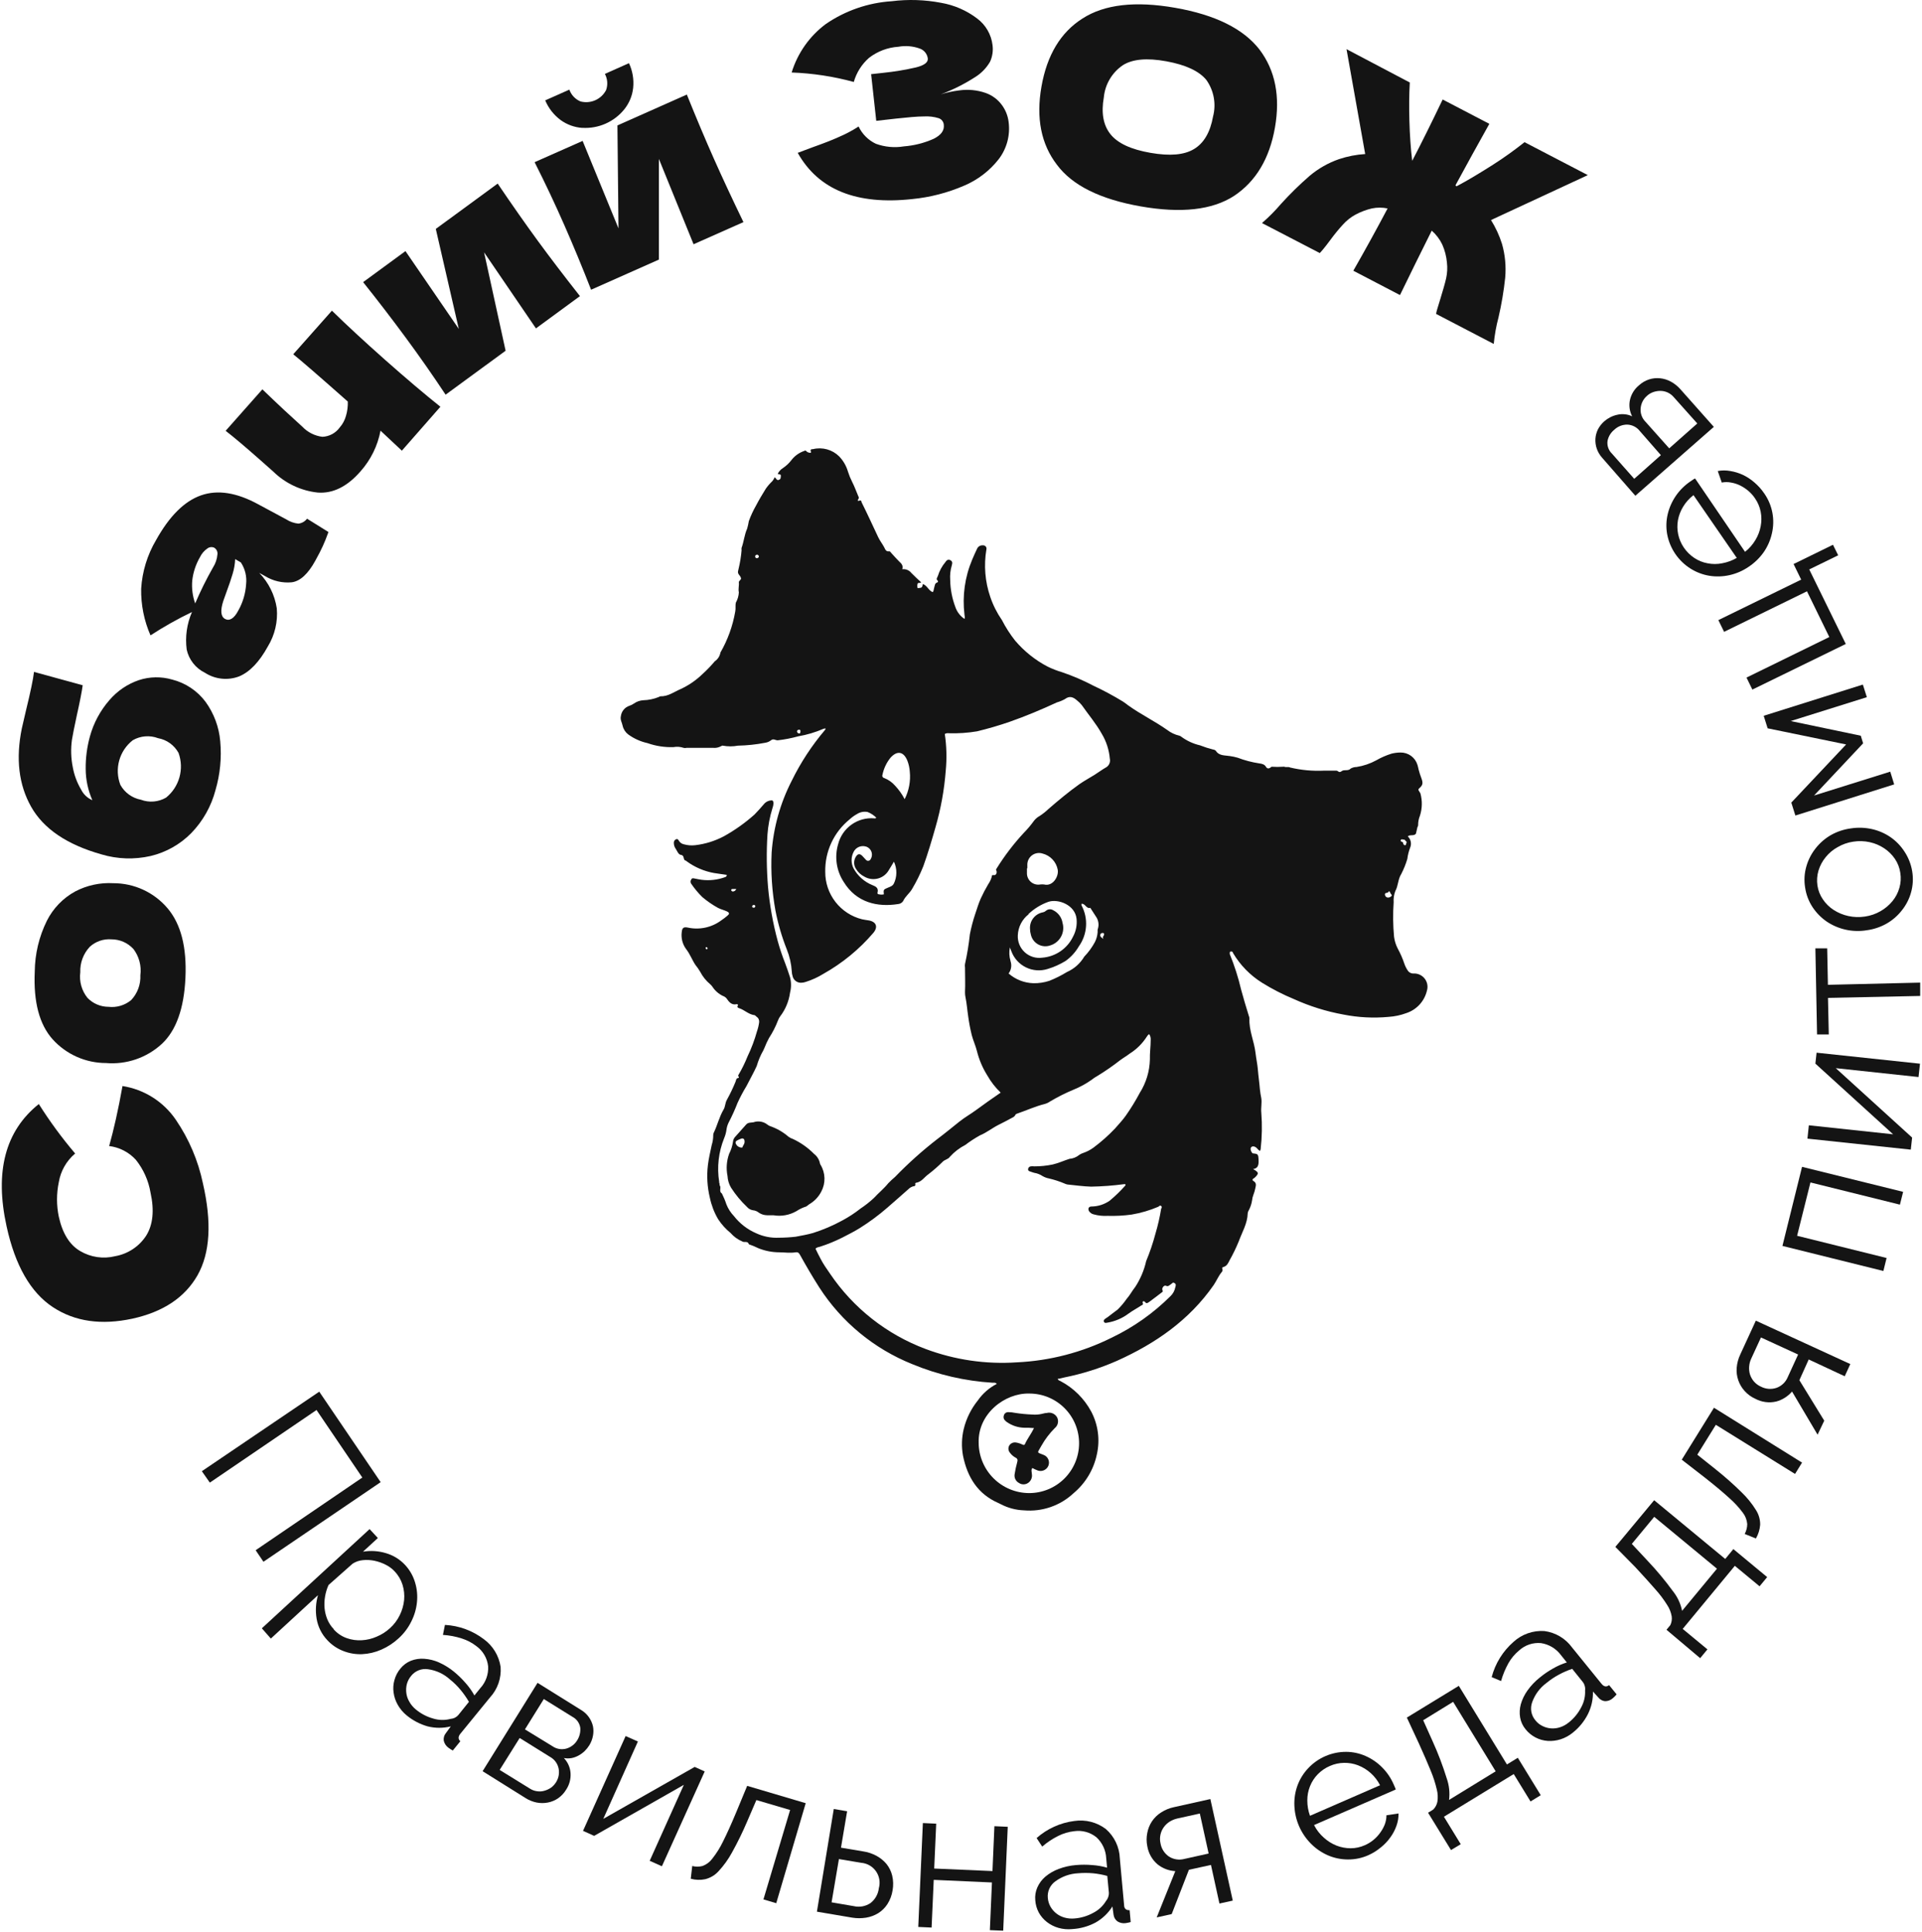 <svg xmlns="http://www.w3.org/2000/svg" width="790" height="794" viewBox="0 0 790 794" fill="none"><path d="M131.223 572.017L156.463 609.207L108.285 641.929L105.078 637.188L148.927 607.316L130.099 579.554L86.251 609.399L82.962 604.712L131.223 572.017Z" fill="#141414"></path><path d="M134.567 674.185C132.225 671.73 130.678 668.626 130.127 665.278C129.603 662.069 129.8 658.783 130.702 655.659L111.327 673.5L107.627 669.28L151.914 628.5L155.313 632.172L149.201 637.791C152.348 637.265 155.574 637.471 158.629 638.394C161.706 639.284 164.476 641.011 166.631 643.381C168.517 645.448 169.896 647.925 170.66 650.616C171.428 653.219 171.671 655.949 171.372 658.646C171.085 661.41 170.286 664.096 169.015 666.566C167.753 669.106 166.035 671.391 163.945 673.308C161.83 675.287 159.392 676.89 156.738 678.049C154.244 679.152 151.568 679.783 148.845 679.913C146.216 680.021 143.594 679.583 141.144 678.625C138.64 677.669 136.389 676.15 134.567 674.185ZM137.143 669.691C138.589 671.329 140.428 672.574 142.487 673.308C144.488 674.024 146.614 674.322 148.735 674.185C150.846 674.071 152.917 673.569 154.847 672.705C156.867 671.869 158.722 670.681 160.328 669.197C161.991 667.689 163.35 665.874 164.329 663.853C165.287 661.902 165.891 659.795 166.11 657.632C166.302 655.526 166.079 653.403 165.453 651.384C164.811 649.332 163.705 647.456 162.219 645.903C161.177 644.767 159.931 643.838 158.546 643.162C157.084 642.408 155.526 641.855 153.915 641.518C152.338 641.19 150.721 641.107 149.119 641.271C147.624 641.407 146.185 641.906 144.926 642.724L135.032 651.493C134.355 653.006 133.876 654.599 133.607 656.234C133.326 657.835 133.261 659.467 133.416 661.085C133.575 662.659 133.963 664.2 134.567 665.662C135.184 667.112 136.056 668.44 137.143 669.581V669.691Z" fill="#141414"></path><path d="M167.151 705.071C165.665 703.861 164.42 702.383 163.478 700.714C162.588 699.16 162.011 697.447 161.779 695.671C161.527 693.948 161.649 692.191 162.136 690.519C162.607 688.787 163.448 687.179 164.602 685.805C165.733 684.398 167.204 683.304 168.877 682.626C170.62 681.944 172.493 681.663 174.358 681.804C176.459 681.943 178.519 682.454 180.442 683.311C182.668 684.31 184.75 685.601 186.636 687.148C188.352 688.566 189.947 690.124 191.405 691.807C192.783 693.36 193.987 695.061 194.995 696.877L197.434 693.862C198.539 692.658 199.392 691.245 199.943 689.706C200.494 688.167 200.731 686.533 200.64 684.901C200.462 683.277 199.948 681.708 199.132 680.293C198.316 678.878 197.215 677.647 195.899 676.679C194.089 675.255 192.037 674.169 189.843 673.473C187.32 672.655 184.706 672.158 182.059 671.993L182.882 667.882C188.674 668.193 194.241 670.236 198.859 673.747C200.709 675.093 202.273 676.795 203.459 678.752C204.644 680.71 205.428 682.884 205.765 685.147C205.94 687.427 205.644 689.718 204.894 691.877C204.144 694.037 202.957 696.019 201.408 697.699L189.212 712.635C188.253 713.813 188.28 714.855 189.212 715.704L186.115 719.514C185.483 719.179 184.878 718.794 184.307 718.363C183.328 717.655 182.645 716.611 182.388 715.43C182.316 714.88 182.359 714.32 182.514 713.787C182.67 713.254 182.935 712.759 183.293 712.334L185.293 709.593C182.171 710.374 178.905 710.374 175.784 709.593C172.624 708.699 169.685 707.159 167.151 705.071ZM170.878 702.605C172.99 704.37 175.458 705.66 178.113 706.387C180.402 707.086 182.841 707.133 185.156 706.524C185.805 706.471 186.438 706.294 187.02 706.003C187.516 705.747 187.961 705.403 188.335 704.989L192.748 699.508C191.738 697.769 190.583 696.119 189.294 694.575C187.986 692.993 186.516 691.551 184.91 690.272C182.409 688.014 179.286 686.562 175.948 686.107C174.649 685.907 173.32 686.055 172.097 686.536C170.874 687.018 169.801 687.815 168.987 688.847C168.165 689.82 167.566 690.961 167.233 692.191C166.928 693.39 166.853 694.636 167.014 695.863C167.166 697.133 167.587 698.357 168.247 699.453C168.918 700.66 169.81 701.729 170.878 702.605Z" fill="#141414"></path><path d="M238.899 702.879C240.141 703.627 241.215 704.626 242.051 705.811C242.839 706.927 243.406 708.182 243.722 709.511C243.982 710.823 243.982 712.173 243.722 713.485C243.465 714.864 242.954 716.183 242.215 717.376C241.688 718.224 241.062 719.005 240.351 719.706C239.618 720.41 238.799 721.017 237.912 721.514C237.006 722.028 236.026 722.397 235.007 722.611C233.938 722.803 232.843 722.803 231.774 722.611C233.387 724.288 234.358 726.482 234.514 728.804C234.674 731.207 234.038 733.595 232.705 735.601C231.867 736.996 230.747 738.2 229.417 739.136C228.152 739.999 226.726 740.596 225.224 740.89C223.685 741.191 222.103 741.191 220.565 740.89C218.897 740.547 217.308 739.897 215.878 738.972L198.366 728.01L220.948 691.697L238.899 702.879ZM217.797 735.162C218.704 735.754 219.736 736.129 220.811 736.259C221.811 736.408 222.831 736.333 223.799 736.039C224.777 735.765 225.703 735.329 226.539 734.751C227.346 734.142 228.033 733.39 228.567 732.531C229.594 730.901 229.975 728.947 229.636 727.05C229.45 726.031 229.042 725.066 228.44 724.223C227.839 723.379 227.059 722.679 226.155 722.172L213.604 714.362L205.382 727.489L217.797 735.162ZM227.06 717.732C227.87 718.303 228.795 718.689 229.77 718.864C230.746 719.039 231.747 718.999 232.705 718.746C234.608 718.221 236.237 716.985 237.255 715.293C238.215 713.765 238.658 711.968 238.515 710.169C238.371 709.22 238.006 708.319 237.449 707.539C236.891 706.758 236.158 706.119 235.309 705.674L223.524 698.357L215.769 710.826L227.06 717.732Z" fill="#141414"></path><path d="M247.971 747.604L285.544 726.256L289.655 728.119L272.06 767.09L267.045 764.842L281.077 733.628L244.216 754.593L239.64 752.537L257.152 713.567L262.194 715.814L247.971 747.604Z" fill="#141414"></path><path d="M284.529 766.98C285.913 767.339 287.365 767.339 288.749 766.98C290.348 766.4 291.74 765.361 292.75 763.993C294.478 761.816 295.958 759.454 297.163 756.95C298.725 753.853 300.561 749.824 302.644 744.809L307.111 734.039L331.173 741.164L319.06 782.272L313.798 780.71L324.76 743.959L310.893 739.876L307.111 748.673C305.246 753.056 303.151 757.337 300.835 761.499C299.33 764.256 297.489 766.815 295.354 769.118C293.894 770.734 291.986 771.879 289.873 772.406C287.904 772.819 285.864 772.753 283.926 772.215L284.529 766.98Z" fill="#141414"></path><path d="M342.711 743.548L348.192 744.48L345.671 759.444L354.797 760.978C356.718 761.262 358.574 761.884 360.278 762.815C361.848 763.658 363.243 764.793 364.389 766.158C365.502 767.56 366.297 769.187 366.718 770.927C367.189 772.913 367.245 774.975 366.883 776.983C366.575 779.003 365.847 780.936 364.745 782.656C363.772 784.16 362.481 785.432 360.963 786.383C359.433 787.309 357.74 787.932 355.975 788.219C354.105 788.52 352.199 788.52 350.33 788.219L335.777 785.753L342.711 743.548ZM350.933 783.478C352.11 783.755 353.332 783.783 354.521 783.561C355.71 783.339 356.84 782.872 357.839 782.19C358.784 781.449 359.571 780.527 360.155 779.477C360.738 778.428 361.106 777.272 361.237 776.079C361.565 774.908 361.629 773.679 361.424 772.48C361.22 771.282 360.752 770.144 360.055 769.148C359.358 768.152 358.449 767.323 357.392 766.72C356.336 766.118 355.16 765.758 353.947 765.665L344.821 764.13L341.807 781.916L350.933 783.478Z" fill="#141414"></path><path d="M383.984 768.022L407.937 769.063L408.732 750.619L414.213 750.866L412.349 793.564L406.868 793.344L407.718 773.749L383.793 772.681L382.916 792.275L377.435 792.029L379.326 749.331L384.807 749.578L383.984 768.022Z" fill="#141414"></path><path d="M440.74 792.906C438.835 793.106 436.909 792.939 435.067 792.413C433.337 791.923 431.718 791.104 430.299 790.001C428.929 788.936 427.791 787.602 426.955 786.082C426.135 784.528 425.65 782.82 425.53 781.067C425.352 779.26 425.645 777.438 426.38 775.777C427.13 774.078 428.254 772.569 429.668 771.365C431.299 769.998 433.153 768.923 435.149 768.186C437.43 767.329 439.819 766.794 442.247 766.596C444.463 766.405 446.691 766.405 448.907 766.596C450.986 766.728 453.045 767.086 455.046 767.665L454.69 763.829C454.543 760.523 453.095 757.41 450.661 755.168C449.393 754.148 447.928 753.399 446.358 752.97C444.788 752.541 443.146 752.441 441.535 752.675C439.243 752.923 437.015 753.582 434.958 754.62C432.59 755.801 430.38 757.274 428.38 759.005L426.078 755.497C430.416 751.654 435.813 749.209 441.562 748.481C443.839 748.137 446.162 748.253 448.394 748.823C450.625 749.392 452.719 750.404 454.553 751.798C456.279 753.305 457.677 755.151 458.662 757.22C459.648 759.289 460.198 761.538 460.28 763.829L462.034 783.012C462.034 784.547 462.939 785.232 464.309 785.123L464.747 790.028C464.053 790.213 463.348 790.359 462.637 790.467C461.449 790.635 460.24 790.362 459.239 789.699C458.813 789.369 458.457 788.956 458.193 788.485C457.93 788.014 457.763 787.495 457.704 786.959L457.238 783.615C455.522 786.341 453.159 788.601 450.359 790.193C447.389 791.786 444.106 792.712 440.74 792.906ZM441.672 788.548C444.417 788.328 447.082 787.515 449.483 786.164C451.605 785.063 453.38 783.393 454.607 781.341C455.027 780.841 455.344 780.264 455.539 779.642C455.72 779.122 455.804 778.574 455.786 778.025L455.128 771.064C453.199 770.53 451.228 770.163 449.236 769.967C447.193 769.789 445.139 769.789 443.097 769.967C439.721 770.14 436.471 771.303 433.752 773.311C432.69 774.076 431.848 775.107 431.31 776.299C430.771 777.492 430.555 778.805 430.682 780.107C430.783 781.369 431.157 782.594 431.779 783.698C432.402 784.794 433.236 785.755 434.233 786.527C435.231 787.298 436.371 787.864 437.588 788.192C438.916 788.56 440.3 788.68 441.672 788.548Z" fill="#141414"></path><path d="M483.082 769.09C480.446 768.943 477.919 767.986 475.847 766.35C473.575 764.435 472.059 761.773 471.572 758.841C471.196 757.033 471.196 755.167 471.572 753.36C471.884 751.666 472.536 750.053 473.49 748.618C474.472 747.153 475.751 745.911 477.245 744.973C478.874 743.916 480.687 743.172 482.589 742.781L497.498 739.465L506.706 781.204L501.225 782.409L497.744 766.542L488.673 768.542L481.602 786.74L475.436 788.11L483.082 769.09ZM496.785 761.855L493.168 745.412L483.877 747.467C482.773 747.724 481.717 748.159 480.753 748.755C479.82 749.343 479.01 750.106 478.369 751.003C477.705 751.91 477.238 752.946 476.998 754.045C476.725 755.226 476.725 756.454 476.998 757.635C477.179 758.739 477.584 759.795 478.187 760.737C478.79 761.68 479.579 762.489 480.506 763.116C481.434 763.701 482.473 764.088 483.558 764.253C484.642 764.418 485.749 764.357 486.81 764.075L496.785 761.855Z" fill="#141414"></path><path d="M562.559 762.486C559.866 763.708 556.938 764.326 553.981 764.294C551.151 764.286 548.353 763.698 545.759 762.568C543.179 761.437 540.836 759.828 538.853 757.827C534.69 753.644 532.253 748.048 532.029 742.151C531.911 739.354 532.339 736.562 533.29 733.929C534.246 731.315 535.719 728.92 537.62 726.886C539.619 724.727 542.045 723.006 544.743 721.832C547.441 720.657 550.353 720.054 553.296 720.062C556.063 720.07 558.799 720.658 561.325 721.788C563.855 722.901 566.152 724.482 568.095 726.447C570.117 728.471 571.735 730.861 572.863 733.491C573.028 733.902 573.219 734.285 573.384 734.696C573.52 734.966 573.621 735.251 573.685 735.546L540.114 750.153C541.114 752.121 542.481 753.879 544.142 755.333C545.667 756.725 547.431 757.83 549.349 758.594C551.193 759.31 553.153 759.682 555.132 759.69C557.154 759.692 559.153 759.262 560.996 758.43C562.271 757.878 563.461 757.149 564.532 756.265C565.573 755.414 566.494 754.428 567.272 753.332C568.059 752.269 568.704 751.109 569.191 749.879C569.64 748.678 569.872 747.407 569.876 746.125L574.836 745.385C574.869 747.113 574.581 748.832 573.987 750.455C573.393 752.149 572.552 753.746 571.493 755.196C570.391 756.756 569.071 758.149 567.574 759.334C566.051 760.604 564.364 761.664 562.559 762.486ZM567.245 733.792C565.337 730.018 562.094 727.087 558.146 725.57C556.326 724.882 554.392 724.548 552.446 724.584C550.433 724.611 548.446 725.049 546.609 725.872C544.748 726.667 543.062 727.822 541.648 729.27C540.277 730.671 539.197 732.328 538.469 734.148C537.714 736.011 537.332 738.003 537.346 740.013C537.34 742.171 537.711 744.313 538.442 746.344L567.245 733.792Z" fill="#141414"></path><path d="M586.977 745.083L589.087 743.795C589.97 742.912 590.571 741.786 590.813 740.561C591.073 738.881 590.989 737.166 590.567 735.519C589.951 732.887 589.116 730.311 588.073 727.818C586.84 724.776 585.195 720.994 583.167 716.527L578.262 705.976L599.611 692.93L619.397 725.242L623.864 722.501L633.292 737.876L629.099 740.452L622.193 729.188L593.499 746.728L600.405 758.019L596.404 760.43L586.977 745.083ZM614.766 728.064L597.281 699.508L584.976 707.072L588.895 715.814C591.131 720.74 593.053 725.801 594.65 730.969C595.649 733.806 595.977 736.836 595.609 739.821L614.766 728.064Z" fill="#141414"></path><path d="M646.474 712.169C644.989 713.389 643.287 714.319 641.458 714.91C639.75 715.451 637.958 715.674 636.169 715.567C634.405 715.446 632.685 714.959 631.119 714.138C629.553 713.317 628.174 712.18 627.07 710.799C625.916 709.413 625.142 707.751 624.823 705.975C624.51 704.151 624.604 702.279 625.097 700.494C625.681 698.469 626.608 696.56 627.838 694.849C629.251 692.858 630.94 691.077 632.853 689.56C634.565 688.148 636.4 686.892 638.334 685.805C640.126 684.765 642.029 683.929 644.007 683.311L641.595 680.296C640.616 678.975 639.386 677.859 637.975 677.012C636.565 676.166 635.001 675.605 633.374 675.363C631.752 675.213 630.117 675.404 628.574 675.923C627.031 676.442 625.613 677.278 624.412 678.378C622.628 679.844 621.132 681.628 620 683.64C618.716 685.955 617.705 688.41 616.985 690.957L613.121 689.34C614.595 683.73 617.717 678.69 622.083 674.87C623.784 673.311 625.782 672.112 627.957 671.344C630.133 670.577 632.442 670.257 634.744 670.403C637.01 670.691 639.194 671.44 641.159 672.604C643.125 673.768 644.831 675.323 646.172 677.172L658.313 692.136C659.299 693.314 660.313 693.479 661.382 692.629L664.479 696.438C664.018 696.989 663.514 697.503 662.972 697.973C662.092 698.787 660.936 699.237 659.738 699.234C659.205 699.183 658.688 699.026 658.218 698.771C657.747 698.517 657.332 698.171 656.997 697.754L654.75 695.26C654.835 698.469 654.129 701.651 652.695 704.523C651.2 707.492 649.077 710.101 646.474 712.169ZM644.802 708.003C646.95 706.295 648.707 704.146 649.954 701.7C651.101 699.596 651.641 697.215 651.516 694.821C651.602 694.178 651.545 693.523 651.352 692.903C651.216 692.367 650.973 691.864 650.639 691.423L646.227 685.942C644.335 686.578 642.501 687.376 640.746 688.326C638.939 689.298 637.231 690.446 635.648 691.752C632.931 693.75 630.878 696.519 629.756 699.7C629.309 700.936 629.194 702.268 629.425 703.562C629.656 704.856 630.224 706.067 631.072 707.072C631.846 708.07 632.84 708.877 633.977 709.429C635.086 709.993 636.298 710.329 637.539 710.415C638.82 710.505 640.106 710.337 641.321 709.922C642.583 709.506 643.754 708.855 644.774 708.003H644.802Z" fill="#141414"></path><path d="M684.979 669.882L686.541 667.991C687.093 666.871 687.294 665.61 687.117 664.374C686.827 662.699 686.193 661.104 685.253 659.688C683.817 657.395 682.185 655.231 680.375 653.22C678.237 650.726 675.469 647.739 672.153 644.121L663.959 635.817L679.909 616.634L709.123 640.778L712.467 636.722L726.361 648.232L723.237 652.014L713.07 643.601L691.639 669.526L701.806 677.94L698.819 681.557L684.979 669.882ZM705.725 644.779L679.936 623.458L670.728 634.584L677.278 641.6C680.99 645.524 684.45 649.68 687.637 654.042C689.511 656.391 690.798 659.153 691.392 662.099L705.725 644.779Z" fill="#141414"></path><path d="M717.126 630.501C717.8 629.244 718.157 627.843 718.167 626.417C718.02 624.711 717.382 623.083 716.331 621.731C714.668 619.51 712.776 617.471 710.685 615.647C708.137 613.317 704.738 610.467 700.436 607.096L691.255 599.971L704.492 578.622L740.694 601.177L737.817 605.836L705.259 585.638L697.64 597.916L705.122 603.89C708.85 606.85 712.418 610.006 715.81 613.345C718.081 615.517 720.07 617.966 721.73 620.635C722.895 622.438 723.505 624.544 723.484 626.691C723.337 628.691 722.737 630.631 721.73 632.364L717.126 630.501Z" fill="#141414"></path><path d="M736.583 571.963C734.877 573.964 732.602 575.398 730.06 576.073C727.168 576.745 724.13 576.346 721.51 574.95C719.83 574.202 718.327 573.11 717.098 571.743C715.945 570.471 715.06 568.98 714.494 567.358C713.914 565.697 713.69 563.932 713.836 562.179C713.996 560.278 714.497 558.421 715.316 556.698L721.702 542.831L760.535 560.671L758.233 565.687L743.434 558.78L739.598 567.304L749.82 583.939L747.079 589.694L736.583 571.963ZM739.077 556.752L723.812 549.737L719.838 558.369C719.346 559.393 719.049 560.499 718.961 561.631C718.863 562.738 718.975 563.853 719.29 564.919C719.638 565.982 720.187 566.968 720.907 567.824C721.705 568.743 722.697 569.473 723.812 569.962C724.798 570.47 725.878 570.774 726.984 570.854C728.091 570.934 729.203 570.789 730.252 570.428C731.279 570.048 732.215 569.46 733.003 568.701C733.79 567.942 734.412 567.027 734.829 566.016L739.077 556.752Z" fill="#141414"></path><path d="M782.241 489.883L780.925 495.145L744.147 486.019L738.666 507.943L775.444 517.069L774.129 522.413L732.637 512.109L740.694 479.606L782.241 489.883Z" fill="#141414"></path><path d="M778.13 466.232L746.175 437.182L746.669 432.688L789.175 437.21L788.572 442.691L754.561 439.046L785.941 467.575L785.393 472.535L742.914 468.013L743.49 462.532L778.13 466.232Z" fill="#141414"></path><path d="M789.257 403.885V409.366L751.355 410.16L751.684 425.179H746.861L746.176 389.798H751.027L751.328 404.789L789.257 403.885Z" fill="#141414"></path><path d="M785.967 358.117C786.453 361.012 786.294 363.979 785.501 366.805C784.76 369.482 783.482 371.981 781.747 374.15C780.026 376.373 777.884 378.235 775.443 379.631C772.904 381.063 770.113 381.994 767.222 382.371C761.48 383.302 755.6 382.008 750.779 378.754C748.493 377.165 746.53 375.156 744.996 372.834C743.406 370.403 742.368 367.653 741.954 364.777C741.475 361.879 741.653 358.91 742.475 356.089C743.243 353.409 744.528 350.905 746.257 348.717C747.987 346.503 750.127 344.642 752.56 343.236C755.1 341.805 757.891 340.875 760.781 340.496C763.642 340.051 766.56 340.144 769.387 340.77C772.113 341.371 774.699 342.487 777.006 344.058C779.294 345.634 781.25 347.646 782.761 349.978C784.397 352.432 785.491 355.207 785.967 358.117ZM766.564 376.726C768.824 376.403 771.001 375.649 772.977 374.506C774.828 373.45 776.472 372.067 777.828 370.422C779.162 368.818 780.143 366.951 780.705 364.941C781.287 362.949 781.418 360.852 781.089 358.803C780.8 356.731 780.041 354.753 778.869 353.02C777.7 351.307 776.211 349.837 774.484 348.69C772.686 347.488 770.678 346.633 768.565 346.169C766.324 345.668 764.009 345.594 761.741 345.949C759.478 346.277 757.3 347.04 755.328 348.197C753.427 349.237 751.75 350.644 750.395 352.335C749.067 353.952 748.071 355.814 747.462 357.816C746.864 359.814 746.714 361.92 747.024 363.982C747.326 366.03 748.095 367.98 749.271 369.682C750.435 371.408 751.936 372.881 753.683 374.013C755.519 375.195 757.552 376.04 759.685 376.506C761.945 377.006 764.277 377.08 766.564 376.726Z" fill="#141414"></path><path d="M758.81 305.992L726.553 299.36L724.937 294.208L765.689 281.382L767.333 286.562L736.036 296.373L764.839 302.402L765.798 305.526L745.628 326.985L776.952 317.174L778.569 322.408L737.954 335.206L736.282 329.89L758.81 305.992Z" fill="#141414"></path><path d="M720.277 283.437L717.865 278.504L751.903 261.842L742.722 243.042L708.657 259.704L706.3 254.881L740.337 238.246L737.213 231.833L753.41 223.913L755.548 228.243L743.653 234.053L758.672 264.692L720.277 283.437Z" fill="#141414"></path><path d="M725.155 202.81C726.811 205.174 727.949 207.861 728.492 210.695C729.035 213.529 728.972 216.446 728.307 219.254C727.696 222.002 726.561 224.608 724.964 226.927C723.292 229.304 721.191 231.349 718.77 232.956C716.37 234.613 713.671 235.786 710.822 236.409C708.122 237.01 705.332 237.093 702.601 236.656C699.856 236.201 697.228 235.204 694.872 233.724C692.383 232.155 690.244 230.089 688.589 227.656C686.934 225.223 685.798 222.474 685.253 219.583C684.762 216.856 684.836 214.057 685.472 211.361C686.788 205.839 690.134 201.016 694.845 197.85L695.941 197.11C696.186 196.93 696.453 196.782 696.736 196.672L717.263 226.818C718.962 225.484 720.402 223.849 721.511 221.994C722.586 220.235 723.329 218.294 723.703 216.266C724.073 214.32 724.073 212.321 723.703 210.374C723.316 208.41 722.532 206.545 721.401 204.893C720.636 203.739 719.713 202.696 718.66 201.796C717.62 200.916 716.479 200.162 715.262 199.549C714.075 198.968 712.811 198.562 711.508 198.343C710.25 198.096 708.956 198.096 707.698 198.343L706.054 193.602C707.757 193.286 709.503 193.286 711.206 193.602C712.977 193.891 714.7 194.416 716.331 195.164C718.057 195.981 719.662 197.032 721.099 198.288C722.65 199.605 724.014 201.126 725.155 202.81ZM696.078 203.523C694.363 204.826 692.912 206.444 691.803 208.291C690.776 209.977 690.062 211.834 689.693 213.773C688.987 217.707 689.853 221.761 692.104 225.064C693.243 226.741 694.695 228.184 696.38 229.311C698.033 230.424 699.9 231.18 701.861 231.531C703.832 231.929 705.864 231.929 707.835 231.531C709.959 231.148 711.999 230.397 713.864 229.311L696.078 203.523Z" fill="#141414"></path><path d="M658.477 188.094C657.522 187.013 656.786 185.756 656.312 184.394C655.873 183.098 655.687 181.731 655.764 180.365C655.851 179.033 656.196 177.73 656.778 176.529C657.424 175.273 658.297 174.149 659.354 173.212C660.098 172.56 660.916 171.999 661.793 171.541C662.702 171.069 663.67 170.718 664.671 170.499C665.682 170.247 666.73 170.172 667.768 170.28C668.844 170.366 669.895 170.654 670.864 171.13C669.789 169.056 669.469 166.672 669.96 164.388C670.485 162.043 671.778 159.941 673.632 158.413C674.833 157.294 676.264 156.452 677.825 155.947C679.275 155.481 680.806 155.323 682.32 155.481C683.878 155.63 685.389 156.096 686.76 156.851C688.262 157.667 689.608 158.743 690.733 160.03L704.436 175.46L672.18 203.77L658.477 188.094ZM674.098 177.268C673.494 176.467 672.723 175.806 671.838 175.333C670.953 174.86 669.975 174.585 668.973 174.528C667.964 174.505 666.96 174.682 666.019 175.048C665.078 175.415 664.219 175.965 663.492 176.666C662.081 177.808 661.112 179.407 660.752 181.187C660.612 182.139 660.7 183.11 661.01 184.02C661.32 184.93 661.842 185.753 662.533 186.422L671.714 196.809L682.676 187.08L674.098 177.268ZM687.965 163.237C687.263 162.404 686.383 161.739 685.389 161.291C684.474 160.887 683.485 160.672 682.484 160.661C681.486 160.66 680.495 160.826 679.552 161.154C678.596 161.482 677.719 162.005 676.976 162.689C675.509 163.952 674.579 165.725 674.372 167.649C674.249 168.68 674.36 169.726 674.697 170.708C675.034 171.69 675.588 172.584 676.318 173.322L686.102 184.284L697.64 174.062L687.965 163.237Z" fill="#141414"></path><path d="M581.166 400.13C580.67 400.176 580.17 400.085 579.72 399.868C579.271 399.651 578.89 399.315 578.618 398.897C578.048 398.044 577.587 397.124 577.247 396.156C576.528 393.985 575.61 391.884 574.507 389.88C573.731 388.371 573.221 386.74 573 385.057C572.561 380.346 572.506 375.608 572.835 370.888C572.718 369.313 572.952 367.731 573.52 366.257C574.754 364.037 574.562 361.433 575.959 359.241C576.985 357.26 577.82 355.186 578.453 353.047C578.651 351.443 579.047 349.869 579.632 348.361C579.952 347.588 580.03 346.736 579.854 345.918C579.677 345.101 579.256 344.356 578.645 343.784C579.577 342.88 581.166 343.784 581.989 342.661L582.509 340.413C582.509 339.948 582.948 339.564 582.893 339.125C582.886 337.81 583.138 336.507 583.633 335.289C584.599 332.305 584.666 329.102 583.825 326.08C583.571 325.722 583.342 325.347 583.14 324.957C583.065 324.848 583.026 324.719 583.026 324.587C583.026 324.455 583.065 324.326 583.14 324.217C584.866 322.709 585.003 321.997 584.236 319.859C583.786 318.694 583.402 317.505 583.085 316.297C582.962 315.65 582.806 315.009 582.619 314.378C582.163 312.894 581.238 311.598 579.983 310.684C578.728 309.77 577.21 309.287 575.658 309.308C574.41 309.313 573.168 309.469 571.958 309.774C569.772 310.455 567.668 311.374 565.682 312.515C563.165 313.887 560.43 314.814 557.598 315.255C556.754 315.259 555.924 315.476 555.186 315.885C554.227 316.954 552.829 316.324 551.733 316.79C551.185 317.201 550.637 317.585 549.979 317.037C549.849 316.931 549.7 316.853 549.54 316.806C549.381 316.759 549.213 316.744 549.047 316.762C547.403 316.762 545.758 316.762 544.142 316.762C539.491 316.98 534.832 316.547 530.302 315.474C529.534 315.063 528.63 315.474 527.863 315.146C527.807 315.119 527.746 315.105 527.685 315.105C527.623 315.105 527.562 315.119 527.506 315.146C525.882 315.255 524.252 315.255 522.628 315.146C521.696 316.022 520.874 316.105 520.326 315.146C519.778 314.186 518.737 313.912 517.586 313.775C514.56 313.316 511.593 312.535 508.734 311.446C507.674 311.136 506.593 310.907 505.5 310.761C503.499 310.404 501.115 310.761 499.745 308.596C499.466 308.315 499.097 308.14 498.703 308.102C496.84 307.636 495.01 307.05 493.222 306.348C490.45 305.706 487.838 304.503 485.549 302.813C485.306 302.598 485.014 302.448 484.699 302.375C482.896 301.951 481.205 301.148 479.739 300.018C474.614 296.4 468.941 293.66 463.843 290.015C463.103 289.494 462.418 288.891 461.624 288.398C457.668 285.975 453.578 283.779 449.373 281.82C445.282 279.668 441.031 277.835 436.657 276.339C434.568 275.721 432.533 274.933 430.573 273.982C425.482 271.306 420.951 267.678 417.227 263.294C415.161 260.669 413.353 257.852 411.828 254.881C409.792 251.941 408.178 248.731 407.032 245.344C404.88 239.074 404.333 232.366 405.442 225.831C405.497 225.62 405.5 225.399 405.45 225.186C405.4 224.974 405.299 224.777 405.156 224.613C405.013 224.448 404.832 224.321 404.629 224.242C404.426 224.163 404.206 224.134 403.99 224.159C403.495 224.107 402.997 224.215 402.568 224.466C402.139 224.718 401.802 225.1 401.606 225.557C400.92 227.064 400.18 228.544 399.577 230.079C396.585 237.186 395.498 244.951 396.426 252.606C396.426 253.154 396.755 253.73 396.426 254.387C394.643 253.195 393.311 251.438 392.644 249.4C391.33 245.891 390.626 242.184 390.561 238.437C390.408 236.395 390.631 234.343 391.219 232.381C391.3 232.131 391.355 231.874 391.383 231.614C391.432 231.349 391.391 231.076 391.267 230.838C391.143 230.6 390.943 230.41 390.698 230.298C390.481 230.146 390.223 230.064 389.958 230.064C389.693 230.064 389.435 230.146 389.218 230.298C388.979 230.519 388.768 230.767 388.588 231.038C387.184 232.711 386.13 234.65 385.491 236.738C385.299 237.369 384.532 238.026 385.491 238.739C385.523 238.796 385.543 238.859 385.55 238.924C385.556 238.989 385.549 239.055 385.528 239.117C385.507 239.179 385.474 239.236 385.43 239.284C385.386 239.332 385.332 239.371 385.272 239.397C384.203 239.698 384.258 240.657 384.011 241.425C383.765 242.192 383.847 242.85 383.381 243.398C381.654 242.74 381.106 240.657 379.325 240.054C378.996 241.589 378.996 241.589 377.187 241.754C376.98 241.131 376.98 240.458 377.187 239.835C377.434 239.369 378.174 239.835 378.612 239.342C377.269 238.081 375.872 236.848 374.611 235.533C374.174 234.969 373.599 234.529 372.941 234.255C372.282 233.981 371.564 233.883 370.857 233.97C371.377 232.353 370.391 231.559 369.486 230.682C368.582 229.805 367.513 228.544 366.526 227.503C366.198 227.146 365.787 226.544 365.54 226.598C364.115 226.872 363.813 225.667 363.43 224.954C362.662 223.501 361.621 222.213 360.936 220.734C358.688 215.992 356.523 211.196 354.167 206.51C354.002 206.154 354.167 205.523 353.29 205.77C352.413 206.017 352.413 205.77 352.824 205.112C352.937 204.957 352.998 204.77 352.998 204.578C352.998 204.386 352.937 204.199 352.824 204.044C351.947 202.043 351.262 199.988 350.248 198.042C349.569 196.702 349.001 195.309 348.548 193.876C347.867 191.523 346.625 189.37 344.931 187.6C343.542 186.222 341.822 185.223 339.936 184.7C338.05 184.177 336.061 184.147 334.161 184.613C333.612 184.613 332.9 184.613 333.311 185.654C333.53 186.175 333.037 186.12 332.735 186.093C332.205 186.037 331.715 185.783 331.365 185.38C331.146 185.134 330.844 185.161 330.488 185.38C328.436 186.093 326.636 187.388 325.309 189.108C324.347 190.362 323.191 191.454 321.883 192.341C320.93 192.919 320.16 193.755 319.663 194.753C320.102 195.082 321.061 194.753 320.951 195.657C320.841 196.562 320.951 196.863 320.239 197.192C319.17 197.74 319.088 196.452 318.402 196.206C318.167 196.745 317.863 197.251 317.498 197.713C316.479 198.677 315.561 199.742 314.757 200.892C313.36 203.139 312.017 205.386 310.784 207.743C309.606 209.801 308.607 211.956 307.796 214.184C307.623 215.218 307.395 216.243 307.111 217.253C305.96 219.802 305.768 222.597 304.809 225.201C304.767 225.528 304.767 225.86 304.809 226.187C304.599 228.717 304.196 231.228 303.603 233.696C303.165 235.478 303.165 235.478 304.289 236.958C304.36 237.068 304.415 237.188 304.453 237.314C305.056 238.328 303.521 238.52 303.686 239.534C303.85 240.548 303.357 242.055 303.686 243.48C303.609 244.943 303.196 246.368 302.48 247.646C302.151 248.879 302.48 250.14 302.206 251.345C301.184 257.278 299.125 262.983 296.122 268.2C295.997 268.929 295.727 269.625 295.327 270.247C294.926 270.868 294.404 271.403 293.792 271.817C292.223 273.684 290.529 275.441 288.722 277.079C286.124 279.597 283.122 281.662 279.843 283.191C277.102 284.342 274.663 286.288 271.457 286.205C271.2 286.253 270.957 286.356 270.744 286.507C268.737 287.313 266.603 287.758 264.441 287.822C263.052 287.896 261.712 288.362 260.577 289.165C259.981 289.582 259.325 289.905 258.631 290.124C257.722 290.436 256.918 290.997 256.312 291.743C255.707 292.489 255.323 293.391 255.205 294.345C254.822 295.825 255.699 297.085 255.918 298.291C256.237 299.708 257.042 300.968 258.192 301.854C260.565 303.587 263.271 304.809 266.14 305.444C269.56 306.65 273.176 307.208 276.801 307.088C278.201 306.824 279.646 306.928 280.994 307.39C281.379 307.5 281.787 307.5 282.172 307.39C285.845 307.39 289.517 307.39 293.135 307.39C294.257 307.5 295.387 307.26 296.368 306.705C296.588 306.705 296.779 306.348 297.081 306.485C299.146 306.869 301.264 306.869 303.329 306.485C307.074 306.408 310.805 306.014 314.483 305.307C315.361 305.183 316.192 304.834 316.895 304.293C317.882 303.443 318.704 304.293 319.636 304.293C322.497 303.967 325.329 303.417 328.104 302.649C331.677 302.035 335.165 300.996 338.491 299.552C338.765 299.552 339.094 299.223 339.368 299.552C339.303 299.73 339.211 299.897 339.094 300.045C333.674 306.428 329.071 313.462 325.391 320.983C320.704 330.134 317.908 340.134 317.169 350.389C316.784 358.379 317.308 366.387 318.731 374.259C319.789 379.708 321.349 385.047 323.39 390.209C324.553 393.095 325.247 396.148 325.446 399.253C325.462 399.914 325.572 400.569 325.774 401.199C325.947 401.993 326.392 402.703 327.033 403.203C327.674 403.704 328.47 403.964 329.282 403.939C329.946 403.93 330.604 403.81 331.228 403.583C333.748 402.787 336.16 401.682 338.408 400.294C346.21 395.924 353.178 390.209 358.99 383.413C360.991 381.001 360.196 378.863 357.072 378.315C356.167 378.151 355.235 378.069 354.331 377.849C349.99 376.768 346.138 374.259 343.395 370.725C340.651 367.191 339.175 362.838 339.203 358.364C339.116 354.244 339.971 350.159 341.705 346.421C343.439 342.682 346.005 339.39 349.206 336.796C350.125 335.941 351.147 335.205 352.248 334.603C353.535 333.766 355.098 333.461 356.606 333.754C357.943 334.273 359.156 335.067 360.168 336.083C360.08 336.213 359.952 336.31 359.804 336.36C359.655 336.409 359.494 336.408 359.346 336.357C356.013 336.087 352.691 337.007 349.972 338.954C347.253 340.901 345.311 343.748 344.492 346.991C343.734 349.573 343.542 352.288 343.93 354.951C344.318 357.614 345.276 360.162 346.74 362.42C352.002 371.08 360.744 372.916 369.075 371.601C369.51 371.578 369.934 371.452 370.31 371.232C370.687 371.013 371.006 370.707 371.24 370.34C372.117 368.367 373.981 367.106 374.967 365.27C376.718 362.313 378.239 359.225 379.517 356.035C381.408 350.773 382.997 345.374 384.532 339.975C386.719 332.42 388.124 324.66 388.725 316.817C389.215 311.778 389.086 306.697 388.341 301.689C388.838 301.401 389.419 301.294 389.986 301.388C393.885 301.508 397.786 301.242 401.633 300.593C406.155 299.497 410.677 298.182 415.089 296.647C421.666 294.345 428.107 291.632 434.437 288.699C435.573 288.381 436.668 287.93 437.699 287.356C439.699 285.822 441.234 286.589 442.769 287.959C443.44 288.499 444.055 289.105 444.605 289.768C447.345 293.687 450.497 297.387 452.826 301.552C454.713 304.677 455.857 308.193 456.17 311.829C456.322 312.48 456.273 313.162 456.028 313.783C455.783 314.405 455.355 314.938 454.8 315.31C453.073 316.269 451.511 317.475 449.839 318.516C448.167 319.558 445.619 320.955 443.618 322.353C439.233 325.477 435.095 328.93 431.012 332.466C429.874 333.559 428.635 334.54 427.312 335.398C426.391 335.898 425.587 336.59 424.955 337.426C423.687 339.185 422.285 340.843 420.762 342.387C416.55 346.937 412.787 351.884 409.526 357.158C409.526 357.323 409.224 357.405 409.526 357.789C409.937 358.775 409.389 359.844 408.484 359.707C407.58 359.57 407.717 360.008 407.635 360.392C407.335 361.471 406.853 362.49 406.21 363.407C405.075 365.325 404.041 367.3 403.113 369.326C402.208 371.354 401.578 373.519 400.866 375.602C399.943 378.355 399.201 381.166 398.646 384.016C398.211 388.124 397.543 392.205 396.645 396.238C396.562 396.691 396.562 397.156 396.645 397.609C396.645 401.007 396.81 404.433 396.645 407.831C396.635 408.559 396.709 409.285 396.864 409.996C397.385 412.49 397.549 415.066 397.933 417.587C398.285 420.263 398.788 422.916 399.44 425.535C400.016 427.7 400.975 429.755 401.523 431.92C402.407 435.509 403.859 438.932 405.826 442.06C407.3 444.663 409.147 447.035 411.307 449.104C407.827 451.515 404.483 453.817 401.249 456.229C399.029 457.873 396.563 459.244 394.398 460.97C391.356 463.382 388.369 465.876 385.244 468.205C379.091 472.976 373.285 478.178 367.869 483.772C366.91 484.571 365.995 485.421 365.129 486.32C363.347 488.54 361.128 490.322 359.209 492.404C357.503 493.995 355.67 495.443 353.728 496.734C351.35 498.611 348.81 500.271 346.137 501.695C342.327 503.774 338.325 505.481 334.188 506.792C331.831 507.477 329.447 507.861 327.063 508.327C324.779 508.588 322.482 508.725 320.184 508.738C316.957 508.895 313.74 508.265 310.811 506.902C307.226 505.357 304.088 502.935 301.685 499.859C300.352 498.475 299.301 496.847 298.588 495.063C298.084 493.519 297.46 492.016 296.725 490.568C295.437 489.773 296.451 488.376 295.93 487.389C295.574 487.033 295.93 486.512 295.601 486.128V485.745C294.646 479.715 295.347 473.539 297.629 467.876C298.122 466.721 298.454 465.504 298.616 464.259C298.747 463.308 299.024 462.384 299.438 461.518C300.832 458.849 302.077 456.105 303.165 453.297C304.248 450.922 305.474 448.616 306.837 446.391C308.208 443.65 309.797 440.909 311.03 438.169C311.68 435.911 312.601 433.739 313.771 431.701C313.935 431.413 314.073 431.11 314.182 430.797C314.722 429.387 315.354 428.014 316.073 426.686C317.583 424.369 318.842 421.898 319.827 419.314C320.024 418.75 320.311 418.223 320.677 417.752C322.852 414.906 324.249 411.544 324.733 407.995C325.268 405.938 325.268 403.777 324.733 401.72C324.103 399.801 323.472 397.855 322.732 395.937C321.542 392.945 320.517 389.889 319.663 386.784C317.706 379.53 316.377 372.121 315.689 364.64C315.087 357.466 315.004 350.258 315.443 343.072C315.714 339.35 316.412 335.671 317.525 332.11C317.734 331.555 317.863 330.974 317.909 330.383C317.909 328.958 317.58 328.793 316.237 329.095C315.284 329.337 314.443 329.898 313.853 330.684C312.647 332.055 311.496 333.425 310.153 334.768C306.313 338.201 302.103 341.198 297.602 343.702C293.92 345.661 289.905 346.916 285.762 347.402C284.181 347.589 282.579 347.459 281.049 347.018C280.658 346.937 280.287 346.779 279.957 346.553C279.628 346.327 279.347 346.038 279.13 345.703C278.829 345.237 278.61 344.716 277.952 344.935C277.637 345.049 277.37 345.265 277.191 345.547C277.013 345.83 276.933 346.164 276.965 346.497C276.973 347.364 277.251 348.208 277.76 348.909C278.363 349.841 278.856 351.266 279.87 351.376C281.515 351.595 280.61 353.458 281.816 353.732C281.98 353.732 282.145 353.952 282.309 354.061C285.611 356.47 289.415 358.1 293.436 358.83C295.217 359.049 296.971 359.405 298.725 359.597C298.742 359.824 298.672 360.049 298.529 360.227C298.387 360.405 298.183 360.523 297.958 360.556C294.908 361.661 291.64 362.028 288.421 361.625C287.516 361.461 286.585 361.351 285.68 361.132C284.776 360.913 284.42 360.885 284.091 361.543C283.926 361.791 283.838 362.081 283.838 362.379C283.838 362.676 283.926 362.967 284.091 363.215C285.426 365.185 286.949 367.021 288.64 368.696C290.644 370.394 292.81 371.89 295.108 373.163C296.286 373.793 297.602 374.04 298.78 374.615C299.958 375.191 299.849 375.657 298.999 376.369C298.15 377.082 297.355 377.712 296.478 378.288C294.539 379.734 292.313 380.749 289.95 381.264C287.586 381.779 285.14 381.783 282.775 381.275C281.103 380.919 280.391 381.275 280.227 383.056C279.886 385.512 280.504 388.005 281.953 390.017C283.597 392.073 284.42 394.484 285.845 396.622C286.551 397.487 287.193 398.403 287.763 399.363C288.788 401.36 290.205 403.131 291.929 404.57C292.272 404.868 292.576 405.208 292.833 405.584C293.882 407.197 295.35 408.495 297.081 409.338C297.674 409.534 298.203 409.884 298.616 410.352C299.63 411.805 300.671 413.257 302.836 412.737C303.11 412.737 303.466 412.983 303.329 413.202C302.726 414.134 303.494 414.299 304.069 414.49C306.097 415.23 307.714 416.902 309.934 417.231C310.455 417.231 310.784 417.834 311.222 418.108C311.661 418.382 312.099 419.177 312.044 420.081C311.883 421.389 311.579 422.676 311.14 423.918C310.15 427.47 308.848 430.927 307.248 434.25C306.21 436.853 304.973 439.372 303.549 441.786C303.462 441.874 303.413 441.992 303.413 442.115C303.413 442.239 303.462 442.357 303.549 442.444C303.74 442.663 303.713 443.047 303.549 443.074C302.535 443.074 302.562 444.061 302.315 444.664C301.269 447.227 300.07 449.726 298.725 452.146C298.04 453.379 298.122 454.886 297.437 456.01C295.628 459.052 294.888 462.505 293.354 465.629C293.209 465.937 293.143 466.276 293.162 466.616C293.157 467.992 292.944 469.359 292.532 470.672C291.956 473.412 291.298 476.153 290.969 478.893C290.438 483.363 290.707 487.892 291.764 492.267C292.403 495.363 293.541 498.335 295.135 501.064C296.542 503.232 298.281 505.165 300.287 506.792C301.592 508.292 303.224 509.474 305.056 510.245C305.878 510.876 307.385 509.889 307.796 511.424C309.146 511.887 310.464 512.436 311.743 513.068C314.479 514.166 317.4 514.734 320.348 514.74C322.513 514.74 324.76 515.124 326.98 514.74C327.939 514.603 328.323 514.904 328.789 515.726C331.31 520.276 333.941 524.77 336.737 529.155C345.901 543.38 359.261 554.403 374.967 560.699C385.483 565.066 396.653 567.65 408.018 568.345C408.539 568.345 409.169 568.181 409.718 568.811C406.609 570.41 403.937 572.743 401.934 575.607C399.154 579.05 397.17 583.065 396.124 587.364C395.262 590.958 395.16 594.691 395.823 598.327C397.604 607.096 401.825 614.057 410.348 617.785L411.417 618.305C414.36 619.837 417.61 620.689 420.926 620.799C424.62 621.116 428.339 620.653 431.843 619.439C435.346 618.226 438.555 616.29 441.261 613.756C446.174 609.657 449.554 604.016 450.853 597.751C452.186 591.825 451.37 585.619 448.551 580.239C445.684 574.89 441.284 570.52 435.917 567.687C435.534 567.495 435.068 567.386 434.821 566.947C434.574 566.509 435.013 566.755 435.122 566.728L437.452 566.18C444.904 564.684 452.172 562.387 459.13 559.329C474.915 552.231 488.782 542.666 498.84 528.223C500.019 526.497 500.786 524.524 502.129 522.907C502.296 522.743 502.414 522.535 502.467 522.306C502.52 522.078 502.508 521.84 502.43 521.619C502.211 521.125 502.43 520.879 502.896 520.769C504.267 520.385 504.787 519.262 505.39 518.029C506.815 515.508 508.078 512.899 509.172 510.218C510.542 506.436 512.735 502.901 512.844 498.708C512.888 498.246 513.049 497.803 513.31 497.42C513.989 496.136 514.444 494.746 514.653 493.309C514.72 492.595 514.886 491.894 515.147 491.226C515.534 490.242 515.828 489.223 516.024 488.184C516.27 487.143 516.462 486.183 515.229 485.443C514.461 485.005 514.955 484.457 515.585 484.183C517.558 482.374 517.503 481.853 515.064 480.538C516.873 480.181 517.421 479.277 517.312 476.783C517.202 474.289 517.065 474.289 514.818 474.043C513.996 473.083 513.804 471.96 514.352 471.467C514.9 470.973 515.914 471.165 516.709 472.042C517.028 472.464 517.429 472.818 517.887 473.083C518.01 472.85 518.102 472.601 518.161 472.344C518.731 467.367 518.823 462.347 518.435 457.353C518.216 455.38 518.737 453.406 518.435 451.433C518.216 450.2 517.969 448.994 517.86 447.761C517.64 445.02 517.229 442.28 517.01 439.539C516.818 437.264 516.298 434.99 516.051 432.743C515.503 427.974 513.31 423.479 513.557 418.629C513.531 418.232 513.438 417.843 513.283 417.478C512.159 413.942 511.145 410.407 510.159 406.844C508.983 401.833 507.416 396.921 505.472 392.155C505.472 392.155 505.472 391.908 505.472 391.771C505.472 391.634 505.472 391.223 505.664 391.141C505.911 391.043 506.185 391.043 506.432 391.141C506.623 391.141 506.733 391.552 506.843 391.771C509.792 396.734 513.89 400.917 518.791 403.967C522.951 406.547 527.314 408.783 531.836 410.654C538.337 413.601 545.176 415.736 552.199 417.012C558.296 418.22 564.536 418.544 570.725 417.971C573.236 417.813 575.711 417.287 578.07 416.409C580.146 415.723 582.012 414.516 583.49 412.904C584.967 411.292 586.007 409.329 586.51 407.201C586.761 406.374 586.813 405.499 586.661 404.648C586.51 403.798 586.159 402.995 585.638 402.305C585.117 401.616 584.44 401.059 583.663 400.681C582.886 400.303 582.03 400.114 581.166 400.13ZM576.261 344.963C576.644 345.182 577.193 344.963 577.549 345.319C577.559 345.413 577.599 345.501 577.663 345.57C577.728 345.639 577.812 345.686 577.905 345.703C578.289 346.059 578.179 346.47 577.905 346.881C577.877 346.98 577.877 347.084 577.905 347.183C577.33 347.758 577.056 347.183 576.754 346.854C576.919 346.141 576.343 346.141 575.932 345.867C575.521 345.593 575.658 345.1 576.261 344.963ZM311.085 229.448C310.988 229.449 310.891 229.429 310.802 229.39C310.713 229.35 310.634 229.292 310.569 229.22C310.504 229.147 310.456 229.061 310.426 228.969C310.397 228.876 310.388 228.778 310.4 228.681C310.4 228.188 310.838 227.996 311.222 227.996C311.606 227.996 311.852 228.352 311.935 228.791C311.882 228.977 311.771 229.141 311.618 229.259C311.465 229.378 311.278 229.444 311.085 229.448ZM328.405 301.47C328.173 301.443 327.959 301.329 327.807 301.151C327.655 300.973 327.575 300.745 327.583 300.511C327.646 300.321 327.773 300.158 327.944 300.053C328.115 299.948 328.317 299.906 328.515 299.935C328.899 299.935 329.063 300.237 329.008 300.648C328.953 301.059 328.926 301.607 328.405 301.47ZM367.349 363.215C366.938 364.147 365.896 364.475 364.964 364.859C363.101 365.654 363.101 365.654 363.293 367.6C362.653 367.75 361.987 367.75 361.347 367.6C360.908 367.6 360.552 367.408 360.689 366.887C361.182 365.078 360.086 364.393 358.661 363.845C355.324 362.512 352.554 360.061 350.823 356.912C350.302 355.874 350.031 354.729 350.031 353.568C350.031 352.407 350.302 351.262 350.823 350.225C351.252 349.316 351.986 348.587 352.898 348.166C353.81 347.745 354.842 347.659 355.811 347.923C356.337 348.063 356.823 348.324 357.229 348.687C357.636 349.049 357.952 349.501 358.152 350.008C358.352 350.514 358.43 351.06 358.38 351.603C358.331 352.145 358.155 352.668 357.866 353.13C357.787 353.315 357.661 353.476 357.5 353.597C357.34 353.718 357.15 353.795 356.951 353.82C356.751 353.845 356.548 353.817 356.363 353.739C356.177 353.661 356.015 353.536 355.893 353.376C355.372 352.883 354.934 352.28 354.413 351.787C353.427 350.8 352.577 350.882 351.837 352.061C351.341 352.813 351.076 353.694 351.076 354.596C351.076 355.497 351.341 356.378 351.837 357.131C352.647 358.5 353.837 359.604 355.263 360.31C356.103 360.81 357.034 361.136 358.003 361.269C358.971 361.402 359.956 361.338 360.9 361.083C361.843 360.827 362.726 360.384 363.495 359.781C364.263 359.177 364.903 358.425 365.375 357.569C366.033 356.555 366.636 355.486 367.431 354.171C368.103 355.601 368.445 357.164 368.43 358.743C368.416 360.323 368.046 361.88 367.349 363.297V363.215ZM371.816 328.437C370.775 326.441 369.465 324.597 367.924 322.956C366.713 321.558 365.18 320.476 363.457 319.804C363.312 319.779 363.175 319.721 363.056 319.635C362.937 319.549 362.838 319.438 362.767 319.309C362.696 319.181 362.655 319.038 362.646 318.891C362.637 318.744 362.662 318.598 362.717 318.462C363.235 315.928 364.343 313.553 365.951 311.528C368.691 308.404 371.432 308.787 372.994 312.761C373.53 314.177 373.853 315.663 373.953 317.174C374.346 321.082 373.603 325.021 371.816 328.519V328.437ZM290.476 390.1C290.202 390.1 290.01 390.1 290.065 389.661C290.12 389.223 290.065 389.332 290.065 389.305C290.668 389.305 290.86 389.551 290.832 389.826C290.805 390.1 290.668 390.182 290.476 390.182V390.1ZM301.027 366.366C300.781 366.366 300.589 366.147 300.561 365.873C300.552 365.81 300.558 365.745 300.578 365.684C300.598 365.624 300.632 365.569 300.678 365.523C300.723 365.478 300.778 365.444 300.839 365.424C300.899 365.404 300.964 365.398 301.027 365.407C301.521 365.407 301.986 365.407 302.617 365.407C302.503 365.731 302.286 366.009 301.999 366.197C301.711 366.386 301.37 366.474 301.027 366.449V366.366ZM309.797 373.053C309.441 373.053 309.139 373.053 309.167 372.56C309.174 372.398 309.243 372.244 309.361 372.132C309.478 372.02 309.635 371.957 309.797 371.957C310.126 371.957 310.482 372.122 310.455 372.478C310.427 372.834 310.153 373.108 309.797 373.136V373.053ZM453.292 383.44C453.95 383.577 453.895 384.016 453.703 384.481C453.512 384.947 453.018 385.084 453.539 385.961C452.607 385.276 452.059 384.92 452.278 384.098C452.307 383.993 452.356 383.895 452.422 383.81C452.489 383.724 452.571 383.653 452.666 383.599C452.76 383.546 452.864 383.511 452.971 383.498C453.079 383.485 453.188 383.493 453.292 383.522V383.44ZM422.269 356.912V355.733C422.216 354.954 422.353 354.174 422.669 353.46C422.985 352.746 423.471 352.121 424.084 351.637C424.697 351.154 425.419 350.827 426.187 350.686C426.955 350.545 427.745 350.594 428.49 350.827C430.07 351.219 431.502 352.058 432.616 353.244C433.729 354.431 434.476 355.914 434.766 357.514C435.232 360.255 432.738 364.475 429.148 363.544C428.63 363.475 428.104 363.475 427.586 363.544C426.927 363.662 426.251 363.637 425.602 363.471C424.954 363.304 424.349 363 423.829 362.579C423.309 362.157 422.886 361.629 422.588 361.029C422.291 360.43 422.126 359.773 422.105 359.104C422.105 358.391 422.105 357.651 422.105 356.912H422.269ZM422.708 375.712C425.068 373.478 427.868 371.76 430.929 370.669C434.931 369.354 441.892 371.902 442.495 377.657C442.761 380.175 442.264 382.715 441.069 384.947C439.908 387.38 438.126 389.463 435.903 390.988C433.681 392.514 431.096 393.426 428.408 393.635C427.117 393.819 425.802 393.715 424.556 393.33C423.31 392.944 422.165 392.288 421.203 391.407C420.241 390.527 419.487 389.444 418.993 388.237C418.5 387.03 418.281 385.729 418.35 384.427C418.419 382.752 418.851 381.111 419.618 379.621C420.385 378.13 421.467 376.824 422.79 375.794L422.708 375.712ZM415.336 394.896C414.806 393.116 414.722 391.234 415.089 389.414C415.327 389.942 415.538 390.482 415.719 391.031C416.793 393.909 418.928 396.265 421.686 397.616C424.444 398.967 427.614 399.21 430.546 398.294C433.144 397.521 435.631 396.416 437.945 395.005C440.18 393.419 442.049 391.372 443.426 389.003C445.17 386.569 446.197 383.694 446.391 380.705C446.585 377.717 445.937 374.734 444.523 372.094C444.51 371.967 444.51 371.838 444.523 371.71C444.523 371.71 444.523 371.71 444.523 371.491C446.057 371.245 446.468 373.656 448.14 373.136C448.88 374.287 449.62 375.465 450.387 376.616C450.963 377.393 451.335 378.301 451.469 379.259C451.603 380.216 451.495 381.192 451.155 382.097V383.166C451.056 384.58 450.674 385.959 450.031 387.222C448.855 389.401 447.389 391.411 445.674 393.196C444.013 395.995 441.523 398.208 438.548 399.527C436.245 400.939 433.824 402.149 431.313 403.145C429.184 403.848 426.95 404.182 424.708 404.131C420.967 404.011 417.383 402.597 414.568 400.13C415.109 399.405 415.462 398.558 415.596 397.664C415.73 396.77 415.64 395.856 415.336 395.005V394.896ZM443.536 593.339C443.5 598.761 441.316 603.949 437.464 607.765C433.612 611.581 428.404 613.716 422.982 613.701C417.503 613.68 412.254 611.497 408.375 607.628C404.495 603.759 402.299 598.516 402.263 593.037C401.88 581.061 413.034 572.538 423.009 572.785C425.719 572.774 428.405 573.302 430.909 574.338C433.414 575.374 435.687 576.898 437.597 578.821C439.507 580.744 441.016 583.027 442.035 585.538C443.055 588.049 443.565 590.738 443.536 593.448V593.339ZM483.082 529.128C482.82 530.497 482.14 531.751 481.136 532.718C474.068 539.777 465.847 545.579 456.828 549.874C444.722 555.892 431.498 559.326 417.994 559.959C405.24 560.83 392.447 558.962 380.476 554.478C364.449 548.484 350.692 537.639 341.122 523.455C339.779 521.509 338.381 519.536 337.312 517.453C336.572 516.055 335.887 514.712 335.202 513.26C335.723 512.63 336.435 512.63 337.038 512.438C340.212 511.424 343.3 510.159 346.274 508.656C348.74 507.395 351.179 506.162 353.509 504.709C357.413 502.257 361.124 499.508 364.608 496.488C367.568 493.966 370.445 491.336 373.378 488.787C373.929 488.225 374.619 487.818 375.378 487.608C375.844 487.608 376.475 487.417 376.173 486.594C376.173 486.293 376.365 486.183 376.639 486.128C378.832 485.772 379.928 483.826 381.572 482.675C383.696 481.047 385.71 479.28 387.601 477.386C388.478 476.591 389.794 476.482 390.479 475.413C392.279 473.446 394.413 471.813 396.782 470.59C398.689 469.145 400.694 467.835 402.784 466.671C405.524 465.547 407.827 463.656 410.43 462.34C412.184 461.436 413.965 460.587 415.692 459.6C416.322 459.271 417.035 458.997 417.336 458.257C417.389 458.14 417.469 458.037 417.569 457.956C417.669 457.875 417.786 457.818 417.912 457.791C421.776 456.476 425.476 454.749 429.449 453.763C430.215 453.549 430.938 453.206 431.587 452.749C434.744 450.871 438.032 449.222 441.426 447.816C443.971 446.779 446.389 445.455 448.633 443.869C449.405 443.249 450.231 442.699 451.1 442.225C454.308 440.267 457.401 438.126 460.363 435.812C461.651 434.853 463.103 434.031 464.337 433.071C467.2 431.273 469.625 428.857 471.435 426.001C471.575 425.78 471.73 425.569 471.901 425.37C471.901 425.37 472.12 425.233 472.367 425.069C472.823 425.766 473.036 426.595 472.969 427.426C472.969 430.166 472.558 432.907 472.641 435.511C472.517 440.371 471.077 445.106 468.475 449.213C466.753 452.454 464.831 455.584 462.72 458.586C461.432 460.422 459.787 462.121 458.308 463.848C455.597 466.709 452.644 469.332 449.483 471.686C448.165 472.654 446.704 473.412 445.153 473.933C444.585 474.114 444.049 474.382 443.563 474.728C442.435 475.655 441.047 476.211 439.59 476.317C437.26 477.057 435.04 478.099 432.656 478.647C430.159 479.162 427.615 479.419 425.065 479.414C424.601 479.345 424.13 479.345 423.667 479.414C423.369 479.447 423.093 479.588 422.891 479.81C422.69 480.032 422.576 480.32 422.571 480.62C422.571 481.305 423.091 481.415 423.612 481.579C424.133 481.744 424.599 481.963 425.119 482.072C426.345 482.266 427.514 482.724 428.545 483.415C429.344 483.877 430.215 484.202 431.121 484.375C433.363 484.892 435.555 485.608 437.671 486.512C438.027 486.684 438.405 486.804 438.795 486.868C442.029 487.197 445.235 487.636 448.469 487.745C452.988 487.667 457.499 487.328 461.98 486.731C462.153 486.718 462.327 486.718 462.501 486.731C462.665 486.978 462.665 487.197 462.501 487.334C460.539 489.547 458.414 491.608 456.142 493.501C453.933 495.049 451.304 495.89 448.606 495.912C447.455 495.912 447.044 496.844 447.647 497.858C448.098 498.517 448.785 498.978 449.565 499.146C451.42 499.657 453.345 499.861 455.266 499.749C458.554 499.85 461.845 499.676 465.104 499.228C468.872 498.595 472.551 497.519 476.066 496.022C476.45 495.803 476.806 495.282 477.272 495.693C477.738 496.104 477.464 496.433 477.272 496.817C476.714 500.261 475.936 503.666 474.943 507.011C473.92 510.875 472.638 514.666 471.106 518.357C470.26 522.122 468.747 525.704 466.639 528.936C465.351 530.525 464.446 532.362 463.076 533.896C461.99 535.46 460.761 536.918 459.404 538.254C458.061 539.323 456.663 540.254 455.32 541.351C455.019 541.597 454.635 541.762 454.334 542.008C454.032 542.255 453.429 542.693 453.758 543.296C454.087 543.899 454.526 543.762 454.991 543.68C458.226 543.169 461.285 541.871 463.898 539.898C465.543 538.692 467.351 537.76 469.023 536.637C469.434 536.363 470.01 536.39 469.708 535.568C469.407 534.746 470.284 534.691 470.585 535.102C471.298 536.116 471.873 535.404 472.394 535.102C474.093 533.869 475.765 532.553 477.437 531.293C477.793 531.019 478.149 530.882 477.793 530.224C477.437 529.566 478.423 528.059 479.3 528.497C480.177 528.936 480.643 528.251 481.246 527.894C481.849 527.538 481.986 526.908 482.753 527.374C483.521 527.84 483.274 528.443 483.082 529.128ZM571.794 368.394C571.591 368.611 571.335 368.77 571.051 368.856C570.767 368.943 570.466 368.954 570.177 368.888C569.924 368.803 569.701 368.647 569.535 368.438C569.369 368.228 569.269 367.975 569.245 367.709C569.245 367.216 569.464 367.024 569.93 366.997C570.132 366.986 570.326 366.919 570.491 366.803C570.656 366.686 570.785 366.525 570.862 366.339C571.355 366.339 571.383 366.915 571.547 367.216C571.711 367.517 572.397 367.929 571.876 368.394H571.794Z" fill="#141414"></path><path d="M316.648 462.916C316.211 462.768 315.803 462.546 315.442 462.258C314.641 461.617 313.688 461.193 312.676 461.025C311.664 460.857 310.625 460.951 309.66 461.299C308.701 461.464 307.495 461.299 306.7 462.203C305.11 463.957 303.548 465.711 301.986 467.493C301.575 468.023 301.328 468.661 301.274 469.329C301.021 471.029 300.493 472.676 299.712 474.207C298.653 477.129 298.416 480.286 299.026 483.333C299.11 485.056 299.619 486.732 300.506 488.211C302.367 491.094 304.566 493.744 307.056 496.104C307.671 496.814 308.514 497.289 309.441 497.447C310.356 497.522 311.226 497.876 311.934 498.461C312.925 499.124 314.086 499.486 315.278 499.502C316.155 499.502 317.004 499.502 317.854 499.502C321.113 500.06 324.464 499.469 327.336 497.831C328.58 497.001 329.937 496.355 331.365 495.912C331.803 495.666 332.187 495.282 332.626 494.98C334.751 493.753 336.475 491.935 337.586 489.746C338.489 488.049 338.937 486.147 338.884 484.225C338.831 482.303 338.28 480.428 337.285 478.784C337.164 478.621 337.08 478.434 337.038 478.236C336.741 476.664 335.872 475.258 334.599 474.289C332.106 471.756 329.183 469.687 325.966 468.178C325.277 467.955 324.63 467.622 324.048 467.191C321.877 465.307 319.365 463.856 316.648 462.916ZM305.22 471.384C305.228 471.439 305.228 471.494 305.22 471.549C304.836 471.905 303.466 471.549 302.808 470.699C302.151 469.85 302.233 469.247 302.808 468.863C303.375 468.534 303.972 468.259 304.59 468.041C305.385 467.739 306.015 468.041 306.042 469.165C306.07 470.288 305.494 470.617 305.22 471.384Z" fill="#141414"></path><path d="M414.404 580.431C414.003 580.422 413.611 580.546 413.288 580.784C412.966 581.022 412.732 581.361 412.622 581.746C412.476 582.119 412.451 582.529 412.549 582.917C412.647 583.305 412.865 583.653 413.171 583.911C413.391 584.15 413.64 584.362 413.91 584.542C415.985 585.977 418.432 586.777 420.954 586.844C422.242 586.844 423.53 586.844 425.01 586.981C423.831 589.42 422.269 591.338 421.283 593.558C421.091 594.024 420.707 593.942 420.296 593.777C419.433 593.346 418.509 593.05 417.555 592.9C417.023 592.822 416.478 592.902 415.991 593.132C415.504 593.361 415.095 593.728 414.815 594.188C414.556 594.655 414.449 595.191 414.508 595.721C414.567 596.251 414.789 596.75 415.144 597.148C415.734 597.95 416.492 598.614 417.364 599.094C418.268 599.533 418.378 600.081 418.103 601.012C417.662 602.598 417.314 604.209 417.062 605.836C416.917 606.559 417.009 607.31 417.326 607.977C417.642 608.643 418.164 609.19 418.816 609.536C419.369 609.915 420.023 610.118 420.693 610.118C421.364 610.118 422.018 609.915 422.571 609.536C423.15 609.146 423.606 608.597 423.883 607.956C424.16 607.315 424.246 606.607 424.133 605.918C424.133 605.068 423.694 604.246 424.325 603.397C425.058 603.796 425.818 604.144 426.599 604.438C427.454 604.722 428.385 604.664 429.198 604.276C430.011 603.887 430.641 603.199 430.957 602.355C431.11 601.936 431.179 601.491 431.159 601.045C431.14 600.599 431.034 600.161 430.845 599.757C430.657 599.352 430.391 598.988 430.062 598.687C429.733 598.385 429.348 598.151 428.929 597.998C428.381 597.751 427.805 597.559 427.257 597.34C426.709 597.121 426.544 596.847 426.873 596.299C427.202 595.751 427.668 594.928 428.052 594.243C429.54 591.593 431.385 589.159 433.533 587.008C434.188 586.486 434.641 585.75 434.811 584.929C434.981 584.108 434.858 583.254 434.465 582.514C434.045 581.791 433.397 581.23 432.623 580.917C431.849 580.604 430.992 580.559 430.189 580.787C429.559 580.787 428.901 580.979 428.244 581.143C426.96 581.439 425.637 581.531 424.325 581.417C421.947 581.328 419.577 581.099 417.227 580.732C416.299 580.532 415.353 580.431 414.404 580.431Z" fill="#141414"></path><path d="M431.697 388.592C433.584 388.027 435.172 386.74 436.116 385.011C437.06 383.282 437.284 381.25 436.74 379.357C436.57 378.246 436.135 377.194 435.472 376.287C434.809 375.381 433.937 374.648 432.93 374.15C432.458 373.843 431.896 373.703 431.335 373.752C430.773 373.802 430.245 374.038 429.833 374.424C429.492 374.723 429.075 374.922 428.628 374.999C427.075 375.29 425.683 376.14 424.714 377.387C423.745 378.634 423.265 380.192 423.366 381.768C423.369 382.585 423.489 383.397 423.722 384.18C423.909 385.021 424.273 385.813 424.789 386.503C425.305 387.193 425.962 387.766 426.716 388.183C427.47 388.6 428.303 388.852 429.162 388.923C430.021 388.993 430.885 388.881 431.697 388.592Z" fill="#141414"></path><path d="M81.208 524.14C76.019 533.275 67.094 539.231 54.433 542.008C41.662 544.749 30.754 543.242 21.683 537.24C12.612 531.238 6.226 520.194 2.718 504.107C-2.251 481.579 2.161 464.807 15.955 453.79C20.446 460.913 25.438 467.709 30.891 474.125C27.329 477.123 24.949 481.29 24.177 485.882C23.189 490.581 23.189 495.434 24.177 500.133C25.693 506.984 28.617 511.68 32.947 514.219C37.28 516.783 42.447 517.541 47.335 516.329C49.931 515.871 52.405 514.883 54.602 513.426C56.8 511.969 58.673 510.074 60.105 507.861C62.846 503.449 63.504 497.557 61.859 490.157C61.025 485.233 58.95 480.602 55.83 476.701C52.966 473.572 49.078 471.57 44.868 471.055C46.704 464.533 48.595 456.257 50.349 446.391C54.758 447.079 58.978 448.665 62.749 451.05C66.521 453.436 69.762 456.569 72.274 460.258C77.658 468.15 81.439 477.024 83.4 486.375C87.091 502.417 86.36 515.005 81.208 524.14Z" fill="#141414"></path><path d="M66.519 429.07C63.448 431.898 59.824 434.057 55.875 435.411C51.926 436.765 47.74 437.284 43.58 436.936C39.449 436.935 35.363 436.07 31.587 434.394C27.811 432.718 24.428 430.27 21.656 427.207C16.175 421.104 13.717 411.814 14.284 399.335C14.356 392.088 16.061 384.95 19.271 378.452C21.835 373.356 25.887 369.16 30.891 366.421C35.73 363.884 41.167 362.709 46.622 363.023C50.857 363.022 55.042 363.943 58.885 365.722C62.728 367.502 66.137 370.097 68.875 373.327C74.356 379.795 76.805 389.332 76.22 401.939C75.635 414.545 72.402 423.589 66.519 429.07ZM54.734 389.963C53.595 388.74 52.217 387.766 50.684 387.101C49.151 386.437 47.498 386.095 45.827 386.098C44.207 385.968 42.577 386.173 41.04 386.701C39.503 387.229 38.091 388.069 36.893 389.168C35.585 390.569 34.567 392.215 33.899 394.012C33.231 395.809 32.926 397.721 33.002 399.637C32.756 401.5 32.892 403.394 33.401 405.203C33.91 407.012 34.781 408.698 35.961 410.16C37.081 411.32 38.422 412.242 39.905 412.873C41.388 413.504 42.983 413.83 44.594 413.833C46.247 414.022 47.922 413.877 49.518 413.406C51.114 412.935 52.599 412.148 53.885 411.092C55.176 409.733 56.18 408.127 56.834 406.371C57.489 404.614 57.782 402.743 57.694 400.87C57.949 398.948 57.821 396.995 57.318 395.123C56.815 393.251 55.946 391.497 54.762 389.963H54.734Z" fill="#141414"></path><path d="M44.978 287.767C48.205 283.989 52.389 281.15 57.091 279.546C61.532 278.095 66.308 278.019 70.794 279.327C76.276 280.717 81.113 283.948 84.496 288.48C87.945 293.238 90.03 298.848 90.526 304.704C91.141 311.445 90.481 318.241 88.58 324.737C86.83 331.426 83.374 337.545 78.549 342.496C73.988 347.106 68.224 350.344 61.914 351.842C55.209 353.372 48.221 353.136 41.634 351.156C27.511 347.155 17.901 340.642 12.804 331.616C7.706 322.591 6.427 311.857 8.967 299.415L10.694 291.961C12.521 284.506 13.617 279.244 13.982 276.175L33.988 281.656C33.659 284.205 32.837 288.37 31.549 294.153C30.562 298.73 29.905 302.018 29.576 304.046C29.054 307.784 29.165 311.582 29.905 315.283C30.485 318.541 31.645 321.67 33.33 324.518C34.297 326.489 35.941 328.046 37.962 328.903C36.181 324.87 35.248 320.514 35.221 316.105C35.169 311.588 35.75 307.086 36.948 302.731C38.46 297.201 41.205 292.085 44.978 287.767ZM49.472 322.6C50.343 324.176 51.551 325.542 53.011 326.598C54.469 327.654 56.144 328.376 57.913 328.711C59.597 329.343 61.4 329.592 63.192 329.441C64.984 329.289 66.719 328.74 68.272 327.834C70.923 325.687 72.84 322.769 73.758 319.484C74.676 316.199 74.55 312.71 73.397 309.5C72.541 307.92 71.341 306.552 69.884 305.499C68.428 304.446 66.753 303.734 64.984 303.416C63.299 302.779 61.494 302.523 59.699 302.665C57.903 302.807 56.161 303.344 54.597 304.238C51.887 306.345 49.925 309.267 49.003 312.573C48.08 315.879 48.245 319.394 49.472 322.6Z" fill="#141414"></path><path d="M117.603 213.444C119.111 214.423 120.829 215.033 122.618 215.225C123.324 215.152 124.007 214.935 124.625 214.586C125.242 214.237 125.781 213.764 126.208 213.197L135.005 218.678C134.21 220.898 133.443 222.789 132.73 224.351C132.018 225.913 131.004 227.969 129.606 230.463C126.592 235.944 123.358 238.903 119.905 239.342C116.071 239.705 112.223 238.811 108.942 236.793L106.558 235.478C110.415 239.461 112.935 244.548 113.766 250.03C114.25 255.514 112.963 261.008 110.094 265.706C106.586 272.091 102.639 276.202 98.309 278.011C96.014 278.885 93.545 279.206 91.103 278.949C88.661 278.692 86.313 277.864 84.25 276.531C82.363 275.614 80.707 274.283 79.407 272.636C78.106 270.989 77.195 269.07 76.741 267.021C76.046 261.768 76.795 256.425 78.906 251.565C73.022 254.388 67.328 257.592 61.86 261.157C59.213 255.113 57.904 248.569 58.023 241.973C58.456 234.912 60.56 228.055 64.162 221.967C69.643 212.119 75.8 205.999 82.633 203.605C89.466 201.212 97.313 202.445 106.175 207.305L117.603 213.444ZM79.016 238.629C78.743 241.813 79.154 245.018 80.222 248.029C82.374 242.991 84.808 238.078 87.511 233.313C88.578 231.669 89.218 229.785 89.375 227.832C89.443 227.287 89.346 226.735 89.097 226.247C88.848 225.758 88.458 225.356 87.977 225.091C87.53 224.902 87.04 224.836 86.559 224.898C86.077 224.961 85.621 225.15 85.237 225.447C83.925 226.344 82.875 227.574 82.195 229.01C80.481 231.962 79.398 235.237 79.016 238.629ZM101.159 240.109C101.503 236.982 100.747 233.833 99.022 231.202L96.665 229.805C96.576 231.86 96.226 233.895 95.623 235.861C95.02 237.944 94.171 240.411 93.129 243.233L91.787 246.988C90.499 250.962 90.745 253.428 92.472 254.388C94.198 255.347 96.171 254.388 97.953 250.934C99.828 247.616 100.924 243.914 101.159 240.109Z" fill="#141414"></path><path d="M158.381 147.999C167.06 155.673 174.605 162.067 181.018 167.183L165.178 185.243L156.408 177.022C155.23 183.235 152.388 189.013 148.186 193.739C142.705 200.024 136.831 202.929 130.565 202.454C123.71 201.712 117.302 198.691 112.367 193.876L107.051 189.162C100.656 183.517 95.888 179.488 92.745 177.077L107.846 160.03C114.313 166.279 119.822 171.376 124.289 175.405C126.47 177.691 129.375 179.153 132.511 179.543C133.911 179.484 135.28 179.109 136.514 178.444C137.749 177.779 138.816 176.843 139.636 175.706C140.848 174.324 141.729 172.684 142.212 170.91C142.774 169.008 143.024 167.028 142.952 165.046C131.314 154.741 123.841 148.264 120.534 145.615L136.429 127.692C142.313 133.465 149.63 140.234 158.381 147.999Z" fill="#141414"></path><path d="M204.56 75.457C210.498 84.227 215.979 92.046 221.003 98.916C226.028 105.786 231.82 113.386 238.379 121.717L220.291 134.982L198.969 103.712L207.821 144.163L183.156 162.223C177.84 154.202 172.359 146.364 166.713 138.709C161.068 131.054 155.249 123.471 149.256 115.962L166.658 103.219L188.583 135.201L179.128 94.093L204.56 75.457Z" fill="#141414"></path><path d="M282.309 38.871C286.274 48.7 289.992 57.516 293.463 65.317C296.934 73.118 300.972 81.778 305.576 91.297L285.077 100.396L270.826 65.317V106.699L242.955 119.087C239.447 110.097 235.793 101.273 231.992 92.613C228.192 83.953 224.109 75.302 219.742 66.66L239.474 57.917L254.218 93.873L253.78 51.559L282.309 38.871ZM239.365 52.573C236.141 52.358 233.045 51.237 230.43 49.34C227.634 47.26 225.448 44.468 224.1 41.255L234.02 36.843C234.402 37.926 235.007 38.917 235.795 39.753C236.583 40.588 237.538 41.249 238.597 41.693C240.62 42.222 242.762 42.05 244.673 41.203C246.585 40.357 248.153 38.887 249.121 37.034C249.509 35.952 249.666 34.799 249.581 33.652C249.496 32.505 249.171 31.389 248.628 30.375L258.521 25.963C260.009 29.122 260.606 32.629 260.248 36.103C259.911 39.308 258.666 42.351 256.657 44.872C254.599 47.441 251.954 49.479 248.945 50.814C245.936 52.149 242.651 52.743 239.365 52.546V52.573Z" fill="#141414"></path><path d="M394.179 37.171C397.864 36.629 401.625 36.986 405.142 38.213C407.825 39.159 410.157 40.899 411.829 43.201C413.323 45.227 414.267 47.607 414.569 50.107C415.297 55.528 413.848 61.016 410.541 65.372C406.79 70.192 401.864 73.966 396.235 76.334C389.489 79.243 382.334 81.092 375.023 81.815C352.112 84.336 336.399 78.006 327.886 62.823L333.805 60.603C338.19 59.041 342.027 57.589 344.932 56.246C347.707 55.062 350.376 53.641 352.907 51.998C354.383 55.112 356.891 57.62 360.005 59.096C363.694 60.442 367.669 60.81 371.542 60.165C375.755 59.836 379.879 58.789 383.738 57.068C386.807 55.533 388.205 53.642 387.931 51.313C387.893 50.693 387.669 50.1 387.287 49.611C386.906 49.121 386.385 48.759 385.793 48.572C383.843 47.975 381.8 47.734 379.764 47.86C377.024 47.86 373.269 48.216 368.391 48.737L360.169 49.668L358.059 30.485L363.047 29.936C367.565 29.475 372.049 28.733 376.475 27.716C379.901 26.867 381.518 25.634 381.354 24.044C381.239 23.125 380.87 22.257 380.289 21.535C379.708 20.814 378.938 20.269 378.065 19.961C375.241 18.937 372.196 18.682 369.24 19.221C364.88 19.508 360.703 21.081 357.237 23.743C354.218 26.379 352.028 29.835 350.934 33.691C342.598 31.416 334.027 30.11 325.392 29.799C327.831 21.835 332.746 14.856 339.423 9.876C347.45 4.37 356.814 1.132 366.527 0.503C373.289 -0.343 380.142 -0.121 386.835 1.161C392.212 2.091 397.288 4.3 401.634 7.601C403.379 8.902 404.84 10.545 405.929 12.43C407.017 14.314 407.71 16.401 407.964 18.563C408.268 20.879 407.917 23.233 406.95 25.36C405.469 27.927 403.38 30.091 400.866 31.663C396.401 34.535 391.642 36.924 386.67 38.788C389.119 38.023 391.632 37.481 394.179 37.171Z" fill="#141414"></path><path d="M434.437 67.729C427.914 59.233 425.795 48.508 428.079 35.554C430.363 22.601 435.972 13.292 444.906 7.628C453.913 1.8 466.638 0.329 483.082 3.216C499.525 6.103 511.063 11.821 517.695 20.372C524.163 28.922 526.282 39.592 524.053 52.382C521.824 65.171 516.215 74.553 507.226 80.527C498.292 86.319 485.503 87.753 468.858 84.83C452.214 81.906 440.74 76.206 434.437 67.729ZM490.783 61.261C494.839 58.822 497.442 54.355 498.593 47.914C499.265 45.359 499.368 42.687 498.894 40.087C498.421 37.487 497.382 35.023 495.853 32.869C492.875 29.215 487.394 26.657 479.409 25.195C471.425 23.734 465.442 24.282 461.459 26.84C459.28 28.336 457.457 30.291 456.117 32.569C454.776 34.847 453.953 37.391 453.703 40.022C452.57 46.434 453.484 51.486 456.444 55.177C459.431 58.904 464.857 61.425 472.887 62.823C480.917 64.221 486.727 63.7 490.783 61.261Z" fill="#141414"></path><path d="M612.848 90.448C614.762 93.515 616.281 96.811 617.37 100.259C618.647 104.754 619.093 109.444 618.685 114.099C618.106 119.585 617.191 125.031 615.945 130.405C614.993 134 614.333 137.666 613.971 141.367L590.293 129.035C590.293 128.35 590.978 126.294 592.047 122.786C593.116 119.278 593.883 116.675 594.404 114.4C594.876 112.269 594.987 110.073 594.733 107.905C594.507 105.349 593.859 102.849 592.814 100.506C591.774 98.331 590.301 96.391 588.484 94.805C584.1 103.602 579.715 112.427 575.439 121.279L556.256 111.276C561.115 102.78 565.811 94.248 570.342 85.679C568.201 85.227 565.988 85.227 563.847 85.679C561.508 86.234 559.251 87.091 557.132 88.228C555.217 89.271 553.493 90.634 552.035 92.257C550.446 93.956 548.582 96.203 546.554 98.971C544.526 101.739 542.964 103.52 542.471 104.014L518.71 91.681C521.511 89.263 524.122 86.634 526.521 83.816C530.222 79.727 534.167 75.865 538.332 72.251C541.907 69.245 546.004 66.923 550.418 65.399C553.886 64.248 557.487 63.548 561.134 63.316L553.46 20.207L579.468 33.91C579.194 38.679 579.139 43.941 579.304 49.668C579.468 55.396 579.824 60.85 580.455 66.112C584.319 58.712 588.457 50.326 592.979 40.899L612.163 50.902C607.449 59.324 602.799 67.765 598.213 76.224C598.401 76.293 598.564 76.417 598.679 76.581C603.448 74.059 608.299 71.1 613.286 67.948C618.274 64.796 622.686 61.562 626.633 58.438L652.641 71.977L612.848 90.448Z" fill="#141414"></path></svg>